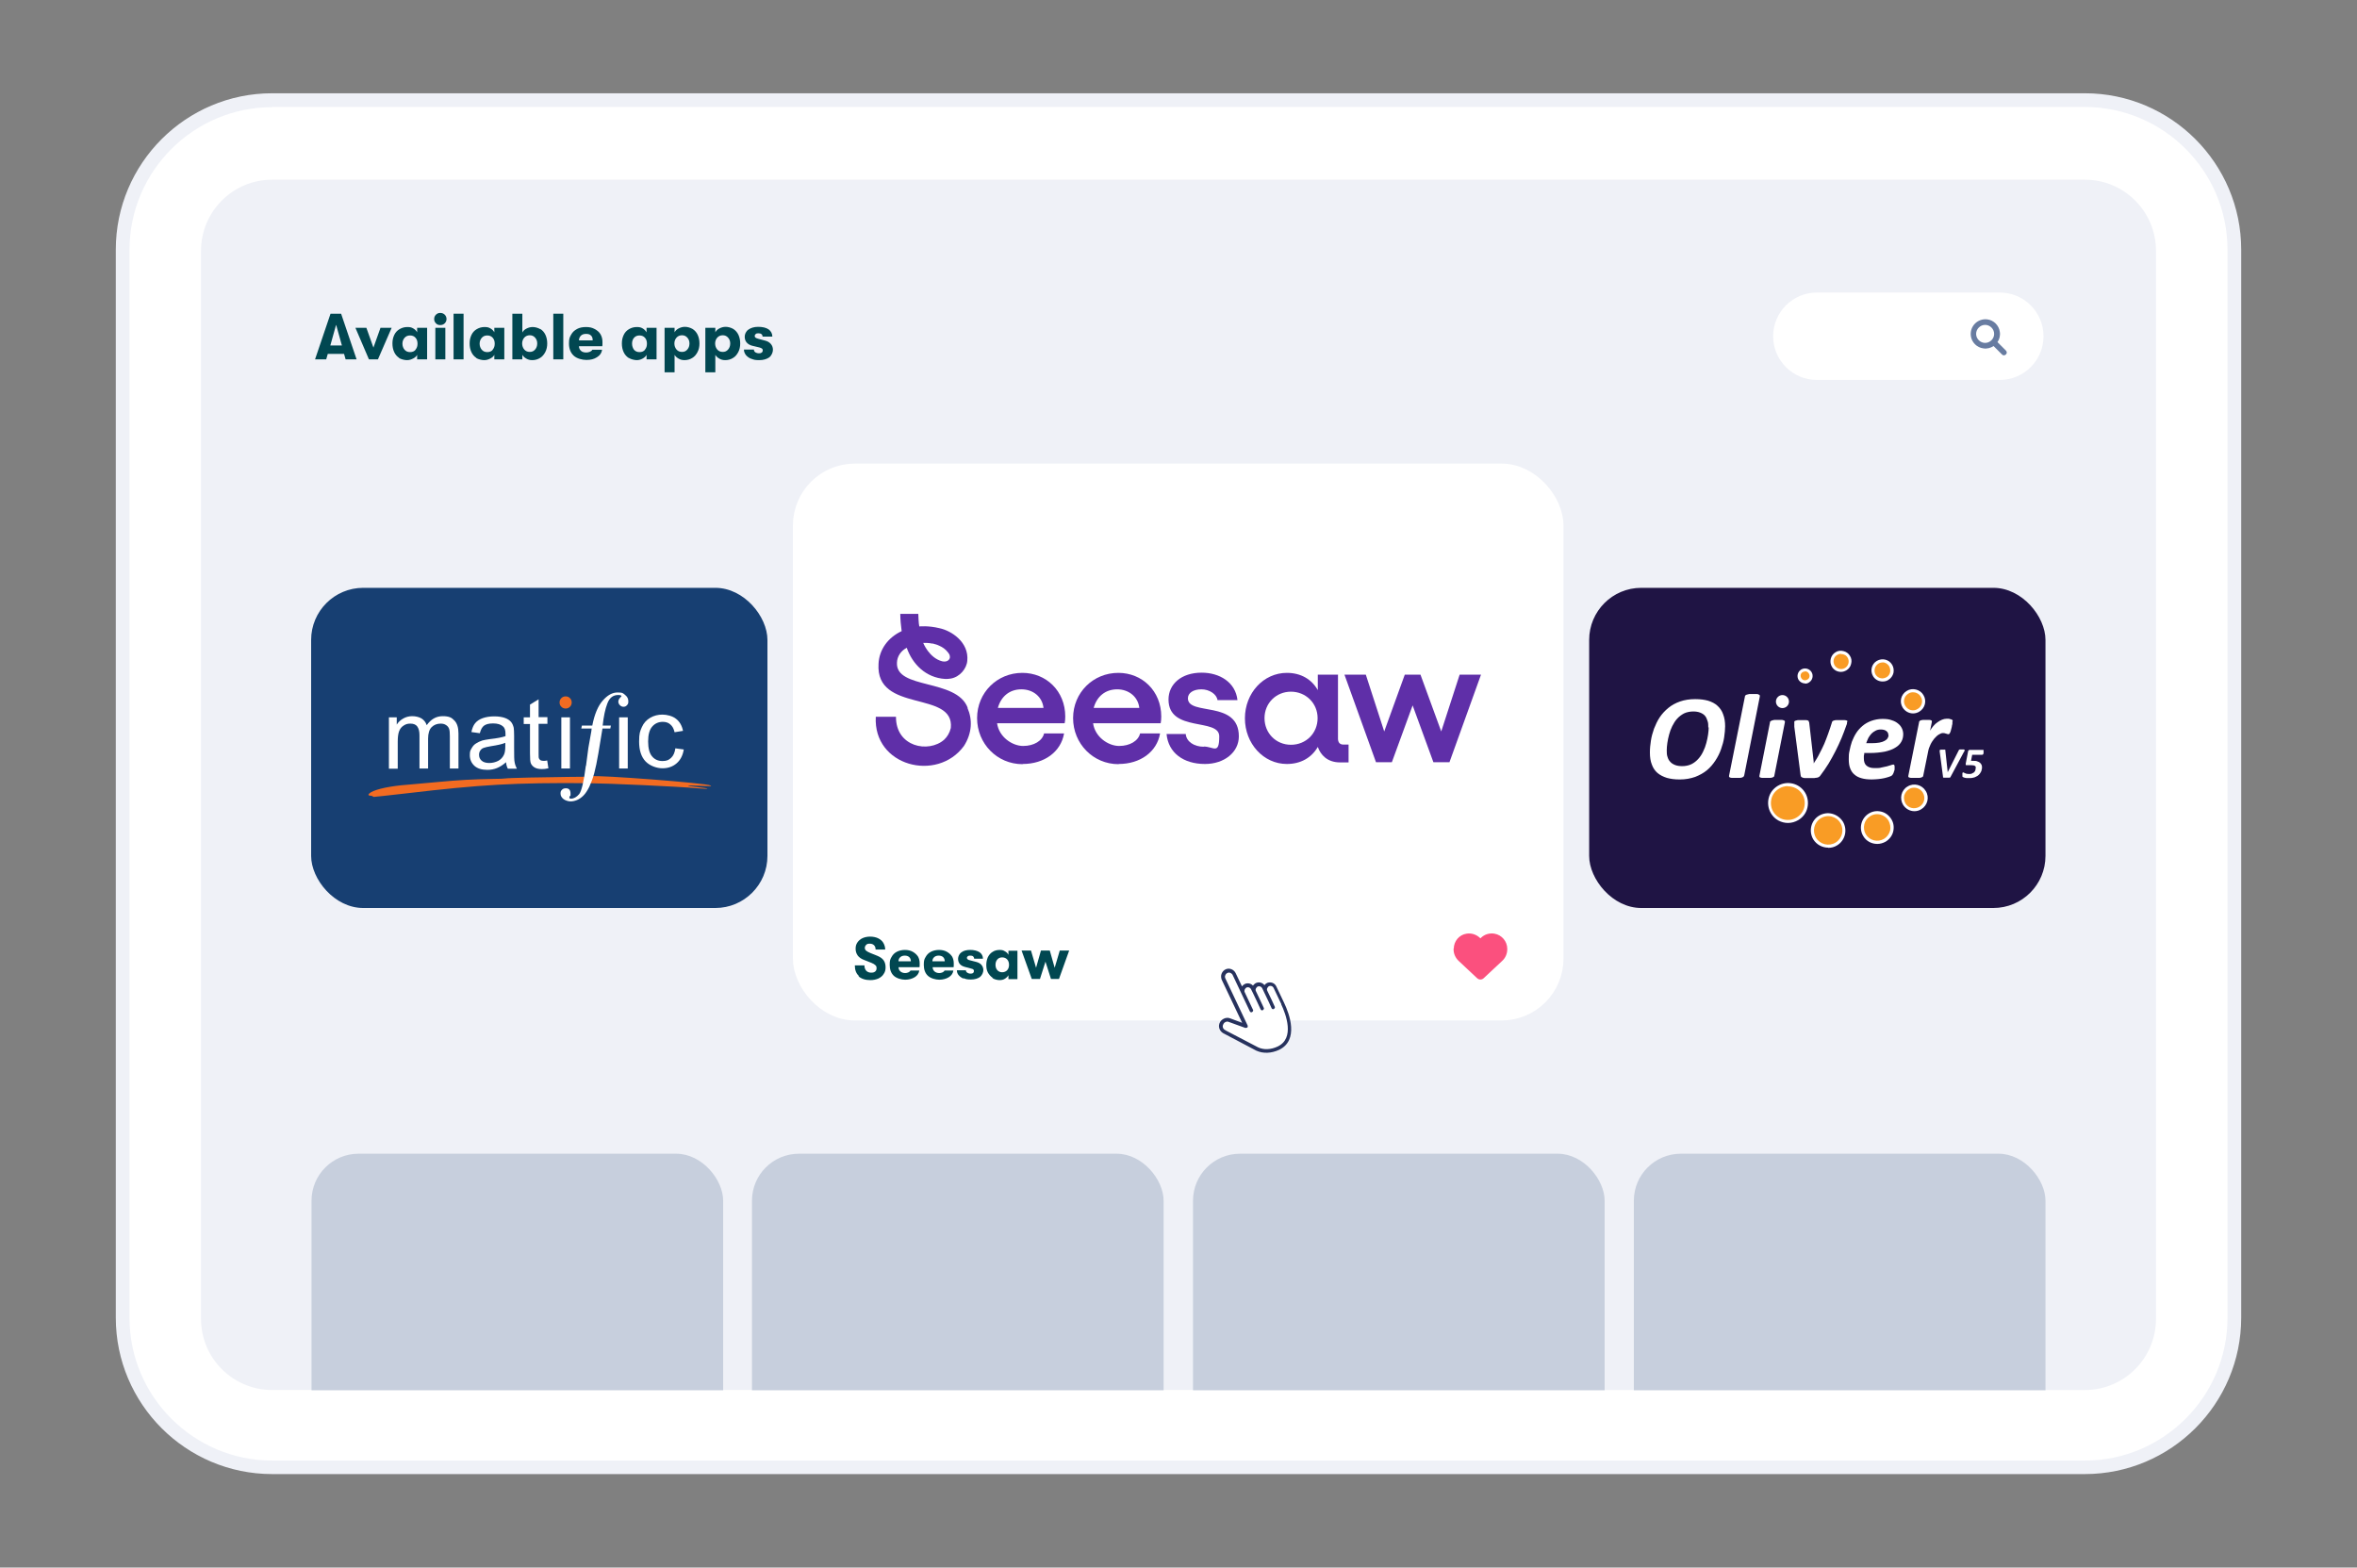 <?xml version="1.0" encoding="UTF-8"?>
<svg id="uuid-c6dd9577-cae3-44ca-afd5-392927e6e6dc" xmlns="http://www.w3.org/2000/svg" xmlns:xlink="http://www.w3.org/1999/xlink" version="1.1" viewBox="0 0 1203 800">
  <rect x="0" y="0" width="1203" height="800" fill="#808080" stroke="none"/>
  <!-- Generator: Adobe Illustrator 29.3.1, SVG Export Plug-In . SVG Version: 2.1.0 Build 151)  -->
  <defs>
    <style>
      .st0 {
        fill: none;
      }

      .st1 {
        fill: #c7cfdd;
      }

      .st2 {
        fill: #eff1f7;
      }

      .st3 {
        fill: #fb507e;
        stroke: #fb507e;
      }

      .st3, .st4 {
        stroke-miterlimit: 10;
      }

      .st5 {
        fill: #5f2fa8;
      }

      .st6 {
        fill: #687ca1;
      }

      .st7 {
        fill: #173f72;
      }

      .st8 {
        fill: #27325e;
      }

      .st9, .st4 {
        fill: #fff;
      }

      .st10 {
        fill: #f26b21;
      }

      .st4 {
        stroke: #fff;
        stroke-width: 10px;
      }

      .st11 {
        fill: #1f1444;
      }

      .st12 {
        fill: #014751;
      }

      .st13 {
        clip-path: url(#clippath);
      }

      .st14 {
        fill: #f99c25;
      }
    </style>
    <clipPath id="clippath">
      <rect class="st0" x="153.4" y="548.7" width="896.2" height="160.8"/>
    </clipPath>
  </defs>
  <rect class="st2" x="87.5" y="88.8" width="1027.9" height="623.7" rx="51.1" ry="51.1"/>
  <path class="st9" d="M1064.1,91.7c20,0,36.3,16.2,36.3,36.3v545.1c0,20-16.2,36.3-36.3,36.3H138.9c-20,0-36.3-16.2-36.3-36.3V128c0-20,16.2-36.3,36.3-36.3h925.2M1064.1,51.7H138.9c-42.1,0-76.3,34.2-76.3,76.3v545.1c0,42.1,34.2,76.3,76.3,76.3h925.2c42.1,0,76.3-34.2,76.3-76.3V128c0-42.1-34.2-76.3-76.3-76.3h0Z"/>
  <path class="st2" d="M1064.1,752.3H138.9c-44,0-79.8-35.8-79.8-79.8V127.4c0-44,35.8-79.8,79.8-79.8h925.2c44,0,79.8,35.8,79.8,79.8v545.1c0,44-35.8,79.8-79.8,79.8h0ZM138.9,54.7c-40.1,0-72.8,32.7-72.8,72.8v545.1c0,40.1,32.7,72.8,72.8,72.8h925.2c40.1,0,72.8-32.7,72.8-72.8V127.4c0-40.1-32.7-72.8-72.8-72.8H138.9Z"/>
  <rect class="st0" x="102.6" y="92.9" width="997.8" height="616.5" rx="36" ry="36"/>
  <path class="st9" d="M927.3,149.3h93.4c12.3,0,22.3,10,22.3,22.3h0c0,12.3-10,22.3-22.3,22.3h-93.4c-12.3,0-22.3-10-22.3-22.3h0c0-12.3,10-22.3,22.3-22.3h0Z"/>
  <rect class="st7" x="158.8" y="300" width="232.9" height="163.4" rx="26.6" ry="26.6"/>
  <rect class="st11" x="811.1" y="300" width="232.9" height="163.4" rx="26.6" ry="26.6"/>
  <g>
    <path class="st10" d="M190.2,406.5c0-.2-.4-.4-.9-.4-1.7,0-1.6-.8.1-1.8,3-1.7,10.2-3.2,18.5-3.8,2.4-.2,9.4-.8,15.6-1.4,10.5-1,17.9-1.4,28.9-1.6,2.5,0,4.9-.1,5.3-.2,1.4-.3,21.5-.7,32.5-.8,6,0,11.3-.1,11.8-.3,2.7-.8,59.2,3.5,60.7,4.7.6.4.8.4-6.6.1-6.5-.3-6.6,0-.2.7,6.9.7,6.9,1.2,0,.6-9.8-.9-45.2-2.5-55.9-2.6-37.1-.3-54.5.7-92.6,5.2-8.7,1-16.1,1.8-16.5,1.8s-.6-.2-.6-.4h0v.2h0Z"/>
    <g>
      <path class="st9" d="M198.5,392.2v-26.1h4v3.7c.8-1.3,1.9-2.3,3.3-3.1,1.4-.8,2.9-1.2,4.6-1.2s3.5.4,4.8,1.2c1.2.8,2.1,1.9,2.6,3.4,2.1-3,4.8-4.6,8.1-4.6s4.6.7,6,2.2c1.4,1.4,2.1,3.6,2.1,6.6v17.9h-4.4v-16.5c0-1.8-.1-3-.4-3.8-.3-.8-.8-1.4-1.6-1.9s-1.6-.7-2.7-.7c-1.8,0-3.4.6-4.6,1.8-1.2,1.2-1.8,3.2-1.8,5.9v15.2h-4.4v-17c0-2-.4-3.4-1.1-4.4-.7-1-1.9-1.5-3.5-1.5s-2.4.3-3.5,1-1.8,1.6-2.3,2.9-.7,3.1-.7,5.5v13.6h-4.5Z"/>
      <path class="st9" d="M258.3,389c-1.6,1.4-3.2,2.4-4.7,3s-3.1.9-4.9.9c-2.9,0-5.1-.7-6.6-2.1s-2.3-3.2-2.3-5.4.3-2.4.9-3.5c.6-1.1,1.3-1.9,2.3-2.5.9-.6,2-1.1,3.2-1.5.9-.2,2.2-.5,3.9-.7,3.6-.4,6.2-.9,7.9-1.5v-1.2c0-1.8-.4-3.1-1.3-3.8-1.1-1-2.8-1.5-5-1.5s-3.6.4-4.6,1.1-1.7,2-2.2,3.9l-4.3-.6c.4-1.9,1-3.4,1.9-4.5s2.2-2,3.9-2.6,3.7-.9,5.9-.9,4,.3,5.4.8,2.4,1.2,3.1,2,1.1,1.8,1.4,3c.1.8.2,2.1.2,4.1v5.9c0,4.1,0,6.7.3,7.8.2,1.1.6,2.1,1.1,3.1h-4.6c-.5-.9-.8-2-.9-3.2M257.9,379.1c-1.6.7-4,1.2-7.2,1.7-1.8.3-3.1.6-3.9.9-.8.3-1.3.8-1.7,1.4s-.6,1.3-.6,2.1c0,1.2.4,2.2,1.3,3,.9.8,2.2,1.2,3.9,1.2s3.2-.4,4.6-1.1c1.3-.7,2.3-1.8,2.9-3.1.5-1,.7-2.5.7-4.4v-1.6h0Z"/>
      <path class="st9" d="M279.3,388.2l.6,3.9c-1.2.3-2.4.4-3.3.4-1.6,0-2.9-.3-3.7-.8-.9-.5-1.5-1.2-1.9-2s-.5-2.6-.5-5.2v-15h-3.2v-3.4h3.2v-6.5l4.4-2.7v9.1h4.5v3.4h-4.5v15.3c0,1.3,0,2.1.2,2.4.2.4.4.6.8.9.4.2.9.3,1.5.3s1.1,0,1.9-.2"/>
      <rect class="st9" x="316" y="366.1" width="4.4" height="26.1"/>
      <path class="st9" d="M344.6,381.9l4.4.6c-.5,3-1.7,5.4-3.7,7.1s-4.4,2.5-7.2,2.5-6.4-1.2-8.6-3.5-3.3-5.7-3.3-10.1.5-5.3,1.4-7.4,2.4-3.7,4.3-4.8,4-1.6,6.2-1.6,5.2.7,7,2.2c1.8,1.4,3,3.5,3.5,6.1l-4.3.7c-.4-1.8-1.1-3.1-2.2-4-1-.9-2.3-1.3-3.8-1.3-2.2,0-4,.8-5.4,2.4s-2.1,4.1-2.1,7.6.7,6.1,2,7.6c1.3,1.6,3.1,2.4,5.3,2.4s3.2-.5,4.4-1.6c1.2-1.1,1.9-2.7,2.2-4.9"/>
      <path class="st9" d="M299.1,390.8l1.2-9.1,1.5-8.4s0-.3.1-.8c0-.4.1-.7.1-.7h-5.3l.3-1.5h5.3c1.1-5.7,2.9-10,5.3-12.7,2.4-2.8,4.9-4.2,7.6-4.2s2.8.4,3.9,1.3,1.6,1.9,1.6,3.2-.2,1.4-.7,2-1.1.8-1.8.8-1.3-.3-1.8-.8-.8-1.1-.8-1.8.3-1.3.8-1.9c.6-.6.8-.9.8-.9,0-.4-.6-.6-1.7-.6-2.6,0-4.4,1.4-5.5,4.3-1.1,2.8-1.9,6.6-2.4,11.3h4.2l-.3,1.5h-4l-2.1,12.7c-.7,4.1-1.4,7.5-2.1,10.1s-1.6,4.9-2.5,6.9c-1,2-2,3.5-3,4.5s-2.1,1.8-3.3,2.3c-1.2.5-2.3.7-3.3.7s-2.6-.4-3.6-1.2c-1-.8-1.5-1.7-1.5-2.8s.2-1.4.7-1.9c.4-.5,1.1-.8,2-.8,1.6,0,2.4.9,2.4,2.7s-.1.9-.3,1.2c-.2.4-.3.6-.3.9s.3.5.8.5c1.5,0,2.9-.8,4.2-2.3,1.2-1.5,2.4-6.4,3.4-14.4"/>
      <rect class="st9" x="286.5" y="366.1" width="4.4" height="26.1"/>
    </g>
    <path class="st10" d="M285.6,358.5c0-.8.3-1.6.9-2.2s1.3-.9,2.2-.9,1.6.3,2.2.9.9,1.3.9,2.2-.3,1.6-.9,2.2-1.3.9-2.2.9-1.6-.3-2.2-.9-.9-1.3-.9-2.2"/>
  </g>
  <rect class="st4" x="409.7" y="241.6" width="383.3" height="274.2" rx="26.6" ry="26.6"/>
  <path class="st6" d="M1023.8,180.9c-.6.6-1.5.6-2,0l-4.3-4.3c-1.5,1-3.3,1.5-5.2,1.2-3.3-.4-6-3.1-6.4-6.4-.6-4.9,3.5-9,8.4-8.4,3.3.4,6,3.1,6.4,6.4.3,1.9-.2,3.8-1.2,5.2l4.3,4.3c.6.6.6,1.5,0,2h0ZM1013.2,175c2.5,0,4.6-2.1,4.6-4.6s-2.1-4.6-4.6-4.6-4.6,2.1-4.6,4.6,2.1,4.6,4.6,4.6Z"/>
  <g class="st13">
    <g>
      <rect class="st1" x="159" y="588.8" width="210.1" height="147.4" rx="24" ry="24"/>
      <rect class="st1" x="608.9" y="588.8" width="210.1" height="147.4" rx="24" ry="24"/>
      <rect class="st1" x="383.8" y="588.8" width="210.1" height="147.4" rx="24" ry="24"/>
      <rect class="st1" x="833.9" y="588.8" width="210.1" height="147.4" rx="24" ry="24"/>
    </g>
  </g>
  <polygon class="st9" points="539.6 391.2 523.2 344.8 614.5 331.7 644.2 384.5 539.6 391.2"/>
  <path class="st3" d="M742.5,484.5v-.3c0-3.6,2.6-6.7,6.1-7.2,2.3-.4,4.7.4,6.4,2l.6.6.6-.6c1.7-1.7,4.1-2.4,6.5-2,3.5.6,6.1,3.7,6.1,7.2v.3c0,2.1-.9,4.2-2.5,5.6l-9.3,8.7c-.4.4-.9.6-1.4.6s-1-.2-1.4-.6l-9.3-8.7c-1.6-1.5-2.5-3.5-2.5-5.6h.1Z"/>
  <path class="st9" d="M646,506c-.3-.7-.3-1.4,0-2,.2-.6.7-1.2,1.4-1.5,1.3-.6,2.9,0,3.5,1.3l4,8.4c3.4,7.2,6.6,18.6-2.2,22.8-3.2,1.5-7.2,2-10.8.4l-16.3-8.5c-.8-.5-1.5-.9-1.9-1.7s-.4-1.7,0-2.5c.6-1.7,2.5-2.6,4.2-2l8.3,3-11.4-24.1c-.3-.7-.4-1.5,0-2.3.3-.8.9-1.5,1.8-1.8,1.5-.5,3.1.2,3.8,1.6l4.5,9.5c-.3-.7-.3-1.4,0-2,.2-.6.7-1.2,1.4-1.5,1.3-.6,2.9,0,3.5,1.3l.9,1.8c-.3-.7-.3-1.4,0-2,.2-.6.7-1.2,1.4-1.5,1.3-.6,2.9,0,3.5,1.3l1,2.1h-.6Z"/>
  <path class="st8" d="M646.8,501.6c-.6.3-1.1.7-1.4,1.2-1-1.3-2.8-1.8-4.4-1.1-.6.3-1.1.8-1.5,1.3-1-1.1-2.7-1.5-4.2-.8-.6.3-1,.7-1.4,1.2l-3.2-6.7c-.9-1.9-3.1-2.8-4.9-2.1-1.1.4-1.9,1.3-2.3,2.3-.4,1-.3,2,0,3l10.5,22.1-6.2-2.3c-1-.4-2.2-.3-3.2.2h0c-1,.5-1.8,1.3-2.2,2.4-.4,1.1-.3,2.2.2,3.2s1.4,1.7,2.3,2.1l16.3,8.6c3.5,1.6,7.7,1.4,11.6-.4,10.3-4.9,5.3-18.4,2.6-24l-4-8.4c-.8-1.8-3-2.5-4.8-1.7h.2ZM653.9,512.5c2.4,5.1,7.1,17.4-1.8,21.6-3.4,1.6-7.1,1.8-10,.4l-16.3-8.5c-.8-.4-1.3-.8-1.5-1.3-.3-.6-.3-1.2,0-1.8.2-.6.7-1.1,1.2-1.3h0c.6-.3,1.2-.3,1.8,0l8.3,3c.3,0,.7,0,1-.2s.3-.7.2-1l-11.4-24.1c-.2-.5-.3-1,0-1.6.2-.6.7-1,1.2-1.2,1-.4,2.2.2,2.6,1.2l8.7,18.4c.2.5.8.7,1.2.4s.7-.8.4-1.2l-4.2-8.9c-.2-.4-.2-.9,0-1.4.2-.4.5-.8.9-1,.9-.4,1.9,0,2.3.8l.9,1.8,2,4.2,2,4.3c.2.5.8.7,1.2.4s.7-.8.4-1.2l-2-4.3-2-4.2c-.2-.4-.2-.9,0-1.3s.5-.8.9-1c.9-.4,1.9,0,2.3.8l1,2.1,2.3,4.8,1.5,3.3c.2.5.8.7,1.2.4s.7-.8.4-1.2l-1.5-3.3-2.3-4.8c-.2-.4-.2-.9,0-1.3s.5-.8.9-1c.9-.4,1.9,0,2.3.8l4,8.4h-.1Z"/>
  <path class="st12" d="M182.1,183.4h-5.7l-.8-2.8h-8.3l-.8,2.8h-5.7l7.9-23.3h5.4l7.9,23.3h.1ZM171.5,165.9l-2.9,10.4h5.9l-2.9-10.4h-.1Z"/>
  <path class="st12" d="M192.9,183.4h-4.6l-6.9-16.1h5.6l3.6,10.1,3.6-10.1h5.7l-7,16.1h0Z"/>
  <path class="st12" d="M203.8,182.7c-1.1-.7-2-1.7-2.6-3s-.9-2.7-.9-4.4.3-3,.9-4.3c.6-1.3,1.5-2.3,2.7-3s2.5-1.1,4-1.1,2.1.2,3,.7,1.6,1.2,2,2v-2.3h5.1v16.1h-5.1v-2.3c-.4.8-1.1,1.4-2.1,1.9s-1.9.8-3.1.8-2.9-.4-4.1-1.1h.2ZM212.1,178.4c.7-.8,1-1.8,1-3s-.3-2.2-1-3-1.6-1.2-2.8-1.2-2.1.4-2.8,1.2-1.1,1.8-1.1,3,.4,2.3,1.1,3.1c.7.8,1.6,1.2,2.8,1.2s2.2-.4,2.8-1.2h0Z"/>
  <path class="st12" d="M222.5,165c-.6-.6-.9-1.3-.9-2.2s.3-1.6.9-2.2,1.3-.9,2.2-.9,1.7.3,2.3.9.9,1.4.9,2.2-.3,1.6-.9,2.2-1.4.9-2.3.9-1.7-.3-2.2-.9h0ZM227.3,183.4h-5.1v-16.1h5.1v16.1Z"/>
  <path class="st12" d="M236.6,183.4h-5.1v-23.3h5.1v23.3Z"/>
  <path class="st12" d="M243.2,182.7c-1.1-.7-2-1.7-2.6-3s-.9-2.7-.9-4.4.3-3,.9-4.3c.6-1.3,1.5-2.3,2.7-3s2.5-1.1,4-1.1,2.1.2,3,.7,1.6,1.2,2,2v-2.3h5.1v16.1h-5.1v-2.3c-.4.8-1.1,1.4-2.1,1.9s-1.9.8-3.1.8-2.9-.4-4.1-1.1h.2ZM251.5,178.4c.7-.8,1-1.8,1-3s-.3-2.2-1-3-1.6-1.2-2.8-1.2-2.1.4-2.8,1.2-1.1,1.8-1.1,3,.4,2.3,1.1,3.1c.7.8,1.6,1.2,2.8,1.2s2.2-.4,2.8-1.2h0Z"/>
  <path class="st12" d="M275.8,167.9c1.1.7,2,1.7,2.6,3s.9,2.8.9,4.4-.3,3.1-1,4.4-1.5,2.3-2.7,3c-1.1.7-2.5,1.1-3.9,1.1s-2.2-.3-3.1-.8-1.6-1.2-2-1.9v2.3h-5.1v-23.3h5.1v9.6c.4-.8,1.1-1.5,2.1-2s2-.8,3.2-.8,2.7.4,3.9,1.1h0ZM273.1,178.4c.7-.8,1.1-1.8,1.1-3.1s-.4-2.2-1.1-3-1.6-1.2-2.7-1.2-2.1.4-2.8,1.2-1.1,1.8-1.1,3,.4,2.3,1.1,3.1,1.6,1.2,2.8,1.2,2-.4,2.7-1.2h0Z"/>
  <path class="st12" d="M287.5,183.4h-5.1v-23.3h5.1v23.3Z"/>
  <path class="st12" d="M307.4,176.7h-11.9c0,1,.4,1.8,1.1,2.4s1.6.8,2.7.8,2.6-.5,3-1.4h5c-.2,1.6-1.1,2.9-2.6,3.8-1.5,1-3.3,1.4-5.4,1.4s-4.9-.7-6.5-2.2-2.4-3.6-2.4-6.2.4-3.2,1.1-4.5,1.7-2.2,3-2.9,2.8-1,4.6-1,3.1.3,4.4,1,2.3,1.5,3,2.7,1,2.5,1,4,0,1.4-.1,2.2h0ZM302.5,173.6c0-1.1-.3-1.9-.9-2.4-.6-.6-1.4-.8-2.5-.8s-2,.3-2.6.9c-.6.6-1,1.4-1,2.4h7Z"/>
  <path class="st12" d="M320.9,182.7c-1.1-.7-2-1.7-2.6-3s-.9-2.7-.9-4.4.3-3,.9-4.3,1.5-2.3,2.7-3,2.5-1.1,4-1.1,2.1.2,3,.7,1.5,1.2,2,2v-2.3h5.1v16.1h-5.1v-2.3c-.4.8-1.1,1.4-2,1.9s-1.9.8-3,.8-2.9-.4-4-1.1h-.1ZM329.2,178.4c.7-.8,1-1.8,1-3s-.3-2.2-1-3-1.6-1.2-2.8-1.2-2.1.4-2.8,1.2-1,1.8-1,3,.4,2.3,1,3.1c.7.8,1.6,1.2,2.8,1.2s2.2-.4,2.8-1.2h0Z"/>
  <path class="st12" d="M353.5,167.9c1.1.7,2,1.7,2.6,3s.9,2.8.9,4.4-.3,3.1-1,4.4-1.5,2.3-2.7,3c-1.1.7-2.5,1.1-3.9,1.1s-2.2-.3-3.1-.8-1.6-1.2-2-1.9v8.9h-5.1v-22.7h5.1v2.3c.4-.8,1.1-1.5,2.1-2s2-.8,3.2-.8,2.7.4,3.9,1.1ZM350.8,178.4c.7-.8,1.1-1.8,1.1-3.1s-.4-2.2-1.1-3-1.6-1.2-2.7-1.2-2.1.4-2.8,1.2-1.1,1.8-1.1,3,.4,2.3,1.1,3.1,1.6,1.2,2.8,1.2,2-.4,2.7-1.2h0Z"/>
  <path class="st12" d="M374.3,167.9c1.1.7,2,1.7,2.6,3s.9,2.8.9,4.4-.3,3.1-1,4.4-1.5,2.3-2.7,3c-1.1.7-2.5,1.1-3.9,1.1s-2.2-.3-3.1-.8-1.6-1.2-2-1.9v8.9h-5.1v-22.7h5.1v2.3c.4-.8,1.1-1.5,2.1-2s2-.8,3.2-.8,2.7.4,3.9,1.1ZM371.6,178.4c.7-.8,1.1-1.8,1.1-3.1s-.4-2.2-1.1-3-1.6-1.2-2.7-1.2-2.1.4-2.8,1.2-1.1,1.8-1.1,3,.4,2.3,1.1,3.1,1.6,1.2,2.8,1.2,2-.4,2.7-1.2h0Z"/>
  <path class="st12" d="M383.4,183.1c-1.1-.4-2-1.1-2.7-1.9-.6-.8-1-1.7-1-2.8h5.1c0,.6.2,1,.7,1.4.5.3,1.1.5,1.9.5s1-.1,1.4-.4c.3-.2.5-.6.5-1.1s-.1-.7-.4-.9c-.2-.2-.7-.4-1.4-.6l-3.4-.8c-1.3-.3-2.3-.9-3-1.7s-1-1.8-1-3,.6-2.7,1.9-3.6,2.9-1.4,5-1.4,4,.4,5.3,1.3c1.2.9,1.9,2.1,1.9,3.7h-5c0-.6-.2-1-.6-1.3s-.9-.4-1.6-.4-1,.1-1.3.4c-.3.2-.5.6-.5.9s.1.7.4.9.7.4,1.4.6l3.4.9c1.3.3,2.3.9,3,1.7s1.1,1.8,1.1,3-.6,2.9-1.9,3.9c-1.3.9-3,1.4-5.1,1.4s-2.8-.2-4-.7h0Z"/>
  <g>
    <path class="st12" d="M438.5,498.2c-1.5-1.3-2.2-3.1-2.2-5.5h4.9c0,1.1.3,2,.9,2.7.6.6,1.4,1,2.5,1s1.6-.2,2.1-.6.7-1,.7-1.7-.2-1.2-.6-1.5c-.4-.4-1-.8-2-1.2l-3.8-1.5c-1.4-.5-2.5-1.3-3.2-2.2-.7-1-1.1-2.1-1.1-3.5s.3-2.3.9-3.2c.6-.9,1.5-1.7,2.6-2.2s2.4-.8,3.9-.8,2.9.3,4,.8c1.2.6,2.1,1.3,2.7,2.3s1,2.2,1,3.5h-4.9c0-1-.3-1.7-.8-2.2s-1.2-.8-2.2-.8-1.4.2-1.8.6-.7.9-.7,1.5.2,1.1.7,1.5,1.2.8,2.2,1.2l3.5,1.4c1.4.6,2.5,1.3,3.2,2.3s1,2.2,1,3.6-.3,2.4-1,3.4c-.6,1-1.5,1.7-2.7,2.3-1.2.5-2.5.8-4.1.8-2.6,0-4.6-.7-6.1-2h.4Z"/>
    <path class="st12" d="M469.3,493.6h-10.7c0,.9.4,1.7,1,2.2s1.4.8,2.4.8,2.3-.4,2.7-1.3h4.5c-.2,1.4-1,2.6-2.3,3.4s-3,1.3-4.9,1.3-4.4-.7-5.8-2-2.1-3.2-2.1-5.6.3-2.9,1-4.1c.6-1.1,1.5-2,2.7-2.6s2.6-.9,4.1-.9,2.8.3,3.9.9,2,1.4,2.7,2.4c.6,1,.9,2.2.9,3.6s0,1.3-.1,2h0ZM464.9,490.7c0-1-.3-1.7-.8-2.2s-1.3-.8-2.3-.8-1.8.3-2.3.8c-.6.5-.9,1.2-.9,2.1h6.3,0Z"/>
    <path class="st12" d="M486.7,493.6h-10.7c0,.9.4,1.7,1,2.2s1.4.8,2.4.8,2.3-.4,2.7-1.3h4.5c-.2,1.4-1,2.6-2.3,3.4s-3,1.3-4.9,1.3-4.4-.7-5.8-2-2.1-3.2-2.1-5.6.3-2.9,1-4.1c.6-1.1,1.5-2,2.7-2.6s2.6-.9,4.1-.9,2.8.3,3.9.9,2,1.4,2.7,2.4c.6,1,.9,2.2.9,3.6s0,1.3-.1,2h0ZM482.2,490.7c0-1-.3-1.7-.8-2.2s-1.3-.8-2.3-.8-1.8.3-2.3.8c-.6.5-.9,1.2-.9,2.1h6.3,0Z"/>
    <path class="st12" d="M491.7,499.4c-1-.4-1.8-1-2.4-1.7s-.9-1.5-.9-2.5h4.6c0,.5.2.9.7,1.2.4.3,1,.5,1.7.5s.9-.1,1.2-.3c.3-.2.5-.6.5-1s-.1-.6-.3-.8-.6-.4-1.2-.5l-3-.8c-1.2-.3-2.1-.8-2.7-1.5s-.9-1.6-.9-2.7.6-2.5,1.7-3.3,2.6-1.2,4.5-1.2,3.6.4,4.8,1.2c1.1.8,1.7,1.9,1.7,3.3h-4.5c0-.5-.2-.9-.5-1.2-.4-.3-.8-.4-1.5-.4s-.9.1-1.2.3c-.3.2-.5.5-.5.8s.1.6.4.8c.2.2.6.4,1.2.5l3.1.8c1.2.3,2.1.8,2.7,1.5s1,1.6,1,2.7-.6,2.6-1.7,3.5c-1.1.8-2.7,1.3-4.6,1.3s-2.6-.2-3.6-.6h-.3Z"/>
    <path class="st12" d="M506.6,499c-1-.7-1.8-1.6-2.4-2.7s-.8-2.5-.8-3.9.3-2.7.8-3.9c.6-1.2,1.4-2.1,2.4-2.7,1-.7,2.3-1,3.6-1s1.9.2,2.7.7c.8.4,1.4,1,1.8,1.8v-2.1h4.6v14.5h-4.6v-2c-.4.7-1,1.3-1.8,1.8s-1.7.7-2.7.7-2.6-.3-3.6-1v-.2h0ZM514.1,495.1c.6-.7.9-1.6.9-2.7s-.3-2-.9-2.7c-.6-.7-1.5-1.1-2.6-1.1s-1.9.4-2.5,1.1-.9,1.6-.9,2.7.3,2,.9,2.7,1.5,1.1,2.5,1.1,2-.4,2.6-1.1Z"/>
    <path class="st12" d="M530.7,499.6h-4.1l-5.2-14.5h4.8l2.6,8.8,2.5-8.8h4.5l2.5,8.8,2.6-8.8h4.8l-5.2,14.5h-4.1l-2.8-8.8-2.8,8.8h0Z"/>
  </g>
  <g>
    <path class="st9" d="M871.9,371.3c0-1.2,0-2.4-.4-3.4-.3-1-.7-1.9-1.3-2.6s-1.4-1.2-2.4-1.6-2.2-.6-3.6-.6-3.3.3-4.7,1c-1.3.7-2.5,1.6-3.5,2.7s-1.8,2.4-2.5,3.8-1.2,2.8-1.6,4.3c-.4,1.5-.7,2.9-.9,4.3s-.3,2.6-.3,3.7,0,2.4.4,3.4c.3,1,.7,1.8,1.4,2.5.6.7,1.4,1.2,2.4,1.6s2.2.6,3.7.6,3.3-.3,4.7-1,2.5-1.6,3.5-2.7,1.8-2.3,2.5-3.8c.7-1.4,1.2-2.8,1.6-4.3.4-1.5.7-2.9.9-4.3s.3-2.6.3-3.7M880.5,370.5c0,1.8-.2,3.7-.5,5.8-.3,2.1-.9,4.1-1.6,6.1-.7,2-1.7,4-2.9,5.8s-2.6,3.5-4.3,4.9-3.7,2.5-6,3.4c-2.3.8-4.9,1.3-7.8,1.3s-4.7-.3-6.6-.8c-1.9-.6-3.5-1.4-4.8-2.5s-2.3-2.6-2.9-4.3c-.7-1.7-1-3.8-1-6.1s.2-3.9.5-6,.9-4.2,1.6-6.2c.8-2,1.7-4,2.9-5.8s2.7-3.4,4.4-4.8,3.7-2.5,6-3.3,4.9-1.2,7.7-1.2,4.7.3,6.6.8c1.9.6,3.5,1.4,4.8,2.6s2.3,2.6,2.9,4.4c.7,1.8,1,3.8,1,6.2M890.1,395.9c0,.2,0,.4-.3.5-.2.2-.4.3-.7.4s-.7.2-1.2.2h-3.8c-.5,0-.9-.1-1.1-.2-.3-.1-.4-.2-.5-.4v-.5l8.1-40.4c0-.2,0-.4.3-.6,0-.2.4-.3.7-.4s.7-.2,1.2-.3h3.8c.5,0,.9.1,1.1.3.3.1.4.3.5.4v.6l-8,40.4h0ZM905.6,395.9c0,.2,0,.4-.3.5-.2.2-.4.3-.7.4s-.7.2-1.2.2h-3.8c-.5,0-.9-.1-1.1-.2-.3-.1-.5-.2-.5-.4v-.5l5.4-27.3c0-.2,0-.4.3-.5.2-.2.4-.3.7-.4s.7-.2,1.2-.3h3.8c.5,0,.9.2,1.1.3.3.1.5.2.5.4v.5l-5.4,27.3ZM942.7,368.3v.8c0,.4-.2.7-.3,1-.8,2.2-1.6,4.5-2.5,6.6-1.9,4.5-4.1,8.8-6.6,13-1.3,2.1-2.7,4.1-4.2,6.1-.2.3-.4.5-.7.7s-.6.3-1,.4c-.4,0-.9.1-1.4.2h-4.6c-.7,0-1.2-.1-1.5-.3-.3-.1-.6-.3-.7-.5,0-.2-.2-.5-.2-.8l-3.2-24.6v-2.6c0-.2.3-.4.6-.5s.7-.2,1.2-.3h4c.5,0,.8.1,1.1.2s.4.2.5.4c0,.2,0,.4.2.6l2.3,20.1v.8l.2-.3c1-1.5,2-3.1,2.8-4.8.9-1.6,1.6-3.2,2.4-4.9.7-1.7,1.4-3.5,2-5.2.7-1.9,1.3-3.8,1.9-5.7,0-.3.2-.5.3-.6.2-.2.4-.3.8-.4.3-.1.8-.2,1.3-.2h3.9c.5,0,.8.1,1.1.2.3,0,.4.2.5.3v.5M963.8,375.1c0-.8-.3-1.5-1-2-.6-.5-1.6-.8-2.8-.8s-1.9.2-2.7.6-1.5.9-2.1,1.5-1.1,1.4-1.6,2.2c-.4.9-.8,1.8-1.1,2.7h2.6c1.6,0,3-.1,4.1-.3,1.1-.2,2-.5,2.7-.9s1.2-.8,1.5-1.3.5-1,.5-1.6M971.4,374.6c0,1.5-.3,2.8-1,4s-1.7,2.2-3.1,3c-1.4.9-3.2,1.5-5.3,2-2.2.4-4.7.7-7.7.7h-2.8c0,.5,0,.9-.2,1.4v1.3c0,1.7.4,2.9,1.3,3.7.9.8,2.2,1.3,4.1,1.3s2.6,0,3.6-.3c1.1-.2,2-.4,2.8-.6s1.5-.5,2-.6c.5-.2.9-.3,1.2-.3s.4,0,.5.2c0,.1.2.4.2.7v1.2c0,.4,0,.9-.3,1.3,0,.4-.3.9-.4,1.2-.2.4-.4.7-.6.9-.2.2-.7.5-1.4.7s-1.4.5-2.4.7c-.9.2-2,.4-3.1.5-1.2.1-2.3.2-3.5.2-2,0-3.7-.2-5.1-.6-1.5-.4-2.7-1-3.7-1.9-1-.8-1.7-1.9-2.2-3.2-.5-1.3-.7-2.8-.7-4.6s0-2.8.4-4.4c.3-1.6.7-3.1,1.2-4.6.6-1.5,1.3-3,2.2-4.4s2-2.6,3.3-3.7,2.8-1.9,4.4-2.5c1.7-.6,3.6-1,5.7-1s3.5.2,4.8.7c1.3.4,2.4,1,3.3,1.8.9.7,1.5,1.6,1.9,2.5s.6,1.9.6,2.9M996.5,368.1v.8c0,.4,0,.9-.2,1.3,0,.5-.2,1-.3,1.5s-.3,1-.4,1.5c-.2.5-.3.8-.5,1.1-.2.3-.4.4-.6.4s-.4,0-.6-.1c-.2,0-.4-.1-.6-.2-.2,0-.5-.1-.7-.2-.3,0-.6-.1-.9-.1-.7,0-1.4.3-2.2.8s-1.5,1.2-2.3,2.1c-.7.9-1.4,1.9-1.9,3-.6,1.2-1,2.4-1.2,3.6l-2.5,12.3c0,.2,0,.4-.3.5-.2.2-.4.3-.7.4s-.7.2-1.2.2h-3.8c-.5,0-.9-.1-1.1-.2-.3-.1-.5-.2-.5-.4v-.5l5.5-27.4c0-.2,0-.4.3-.5,0-.2.4-.3.6-.4.3,0,.6-.2,1.1-.2h3.2c.4,0,.7.1.9.2.2,0,.4.2.4.4v.5l-.9,4.4c.5-.9,1.1-1.7,1.7-2.4.6-.7,1.3-1.4,2.1-1.9.7-.5,1.5-1,2.3-1.3s1.5-.5,2.3-.5h.9c.3,0,.6,0,.9.2.3,0,.5.1.7.2.2,0,.4.2.5.3,0,.1.2.3.2.6M995.6,396.4c0,.1,0,.2-.2.3,0,0-.2.1-.3.2h-3.1s-.2-.1-.3-.2v-.3l-1.7-12.9v-.5c0-.1,0-.2.2-.3,0,0,.2-.1.4-.1h2.1s.2,0,.2.2v.3l1.2,11h0l5.6-11.1s0-.2.2-.3c0,0,.2-.1.3-.2s.3,0,.5,0h1.6c.2,0,.3,0,.4.2v.4c0,.2,0,.4-.3.6l-6.8,12.7h0ZM1011.6,391.5c0,.5,0,1-.2,1.4,0,.5-.3.9-.5,1.3s-.5.8-.9,1.2c-.4.4-.8.7-1.3.9-.5.3-1,.5-1.6.6-.6.2-1.3.2-2.1.2h-.9c-.3,0-.6,0-.9-.1-.3,0-.5-.1-.8-.2-.2,0-.4-.2-.6-.3,0,0-.2-.1-.2-.2v-1.7c0-.1,0-.2.2-.3,0,0,0-.1.2-.1s.2,0,.3.1c0,0,.3.2.6.3.2,0,.5.2.8.3.3,0,.7.1,1.2.1s1.1,0,1.5-.2.8-.4,1.1-.6c.3-.3.5-.6.7-1,0-.4.2-.8.2-1.2v-.6c0-.2-.2-.4-.4-.5s-.4-.3-.8-.3-.7-.1-1.2-.1h-2.3c-.3,0-.4,0-.4-.2v-.6l1.2-6.2c0-.3.2-.5.3-.6s.3-.2.6-.2h6.8s.2,0,.2.1v1.6c0,.2,0,.3-.2.4,0,.1,0,.2-.2.3,0,0-.2.1-.3.1h-5.1l-.6,3.1h1.3c.8,0,1.4,0,2,.3.6.2,1,.4,1.3.7.3.3.6.6.8,1.1.2.4.2.9.2,1.3"/>
    <path class="st14" d="M943.5,335.1c1.3,2.2.6,5-1.5,6.3-2.2,1.3-5,.6-6.3-1.5-1.3-2.2-.6-5,1.5-6.3,2.2-1.3,5-.6,6.3,1.5"/>
    <path class="st9" d="M939.6,342.9c-1.8,0-3.6-.9-4.6-2.6-1.5-2.5-.7-5.9,1.8-7.4,1.2-.8,2.7-1,4.1-.6,1.4.3,2.6,1.2,3.3,2.4h0c.8,1.2,1,2.7.6,4.1-.3,1.4-1.2,2.6-2.4,3.3-.9.5-1.8.8-2.8.8h0ZM939.6,333.7c-.7,0-1.4.2-2,.6-.9.5-1.5,1.4-1.7,2.4s0,2,.5,2.9c1.1,1.8,3.5,2.4,5.3,1.3s2.4-3.5,1.3-5.3c-.5-.9-1.4-1.5-2.4-1.7-.3,0-.6-.1-.9-.1h0Z"/>
    <path class="st14" d="M923.9,343.4c.9,1.4.4,3.3-1,4.2s-3.3.4-4.2-1-.4-3.3,1-4.2c1.4-.9,3.3-.4,4.2,1h0"/>
    <path class="st9" d="M921.3,348.8c-1.3,0-2.6-.7-3.3-1.8-1.1-1.8-.5-4.2,1.3-5.3,1.8-1.1,4.2-.5,5.3,1.3h0c1.1,1.8.5,4.2-1.3,5.3-.6.4-1.3.6-2,.6h0ZM921.3,342.7c-.4,0-.8.1-1.2.3-1.1.6-1.4,2-.7,3.1.6,1.1,2,1.4,3.1.7,1.1-.6,1.4-2,.7-3.1-.4-.7-1.2-1.1-1.9-1.1h0Z"/>
    <path class="st14" d="M920.6,404.9c2.7,4.4,1.3,10.2-3.1,13-4.4,2.7-10.2,1.3-13-3.1-2.7-4.4-1.3-10.2,3.1-13,4.4-2.7,10.2-1.3,13,3.1"/>
    <path class="st9" d="M912.6,420c-3.4,0-6.8-1.7-8.7-4.9-1.4-2.3-1.8-5.1-1.2-7.7.6-2.7,2.3-4.9,4.6-6.3,4.8-2.9,11.1-1.4,14,3.4h0c1.4,2.3,1.8,5.1,1.2,7.7-.6,2.7-2.3,4.9-4.6,6.3-1.7,1-3.5,1.5-5.3,1.5ZM912.5,401.2c-1.5,0-3.1.4-4.5,1.3-2,1.2-3.4,3.1-3.9,5.3-.5,2.2-.2,4.6,1,6.5,2.5,4.1,7.8,5.4,11.9,2.9,2-1.2,3.4-3.1,3.9-5.3.5-2.2.2-4.6-1-6.5h0c-1.6-2.7-4.5-4.1-7.4-4.1h0Z"/>
    <path class="st14" d="M940,419.6c2.3,3.8,1.1,8.7-2.7,11.1-3.8,2.3-8.7,1.1-11.1-2.7-2.3-3.8-1.1-8.7,2.7-11.1,3.8-2.3,8.7-1.1,11.1,2.7"/>
    <path class="st9" d="M933.1,432.6c-3,0-5.9-1.5-7.6-4.2-2.5-4.2-1.2-9.6,2.9-12.1,2-1.2,4.4-1.6,6.7-1s4.2,2,5.5,4h0c2.5,4.2,1.2,9.6-2.9,12.1-1.4.9-3,1.3-4.6,1.3h0ZM933.1,416.5c-1.3,0-2.6.4-3.8,1.1-3.4,2.1-4.5,6.6-2.4,10s6.6,4.5,10,2.4,4.5-6.6,2.4-10c-1-1.7-2.6-2.8-4.5-3.3-.6-.1-1.2-.2-1.7-.2Z"/>
    <path class="st14" d="M964.5,418.4c2.2,3.6,1,8.2-2.5,10.4-3.6,2.2-8.2,1-10.4-2.5-2.2-3.6-1-8.2,2.5-10.4,3.6-2.2,8.2-1,10.4,2.5"/>
    <path class="st9" d="M958.1,430.7c-2.8,0-5.6-1.4-7.1-4-2.4-3.9-1.1-9.1,2.8-11.5,1.9-1.2,4.1-1.5,6.3-1s4,1.9,5.2,3.8,1.5,4.1,1,6.3-1.9,4-3.8,5.2c-1.4.8-2.9,1.2-4.3,1.2h-.1ZM958.1,415.5c-1.2,0-2.4.3-3.5,1-3.2,1.9-4.2,6.1-2.3,9.3,1.9,3.2,6.1,4.2,9.3,2.3,1.5-.9,2.6-2.4,3.1-4.2.4-1.8,0-3.6-.8-5.1h0c-.9-1.5-2.4-2.6-4.2-3.1-.5-.1-1.1-.2-1.6-.2h0Z"/>
    <path class="st14" d="M982.2,404.1c1.7,2.8.8,6.5-2,8.3-2.8,1.7-6.5.8-8.3-2-1.7-2.8-.8-6.5,2-8.3,2.8-1.7,6.5-.8,8.3,2"/>
    <path class="st9" d="M977.1,414c-2.3,0-4.5-1.2-5.8-3.3-.9-1.5-1.2-3.4-.8-5.1s1.5-3.3,3.1-4.2c3.2-2,7.4-.9,9.3,2.3h0c2,3.2.9,7.4-2.3,9.3-1.1.7-2.3,1-3.5,1h0ZM977,402c-.9,0-1.9.2-2.7.8-1.2.7-2,1.9-2.4,3.2-.3,1.4,0,2.8.6,4,1.5,2.5,4.7,3.2,7.2,1.7s3.2-4.7,1.7-7.2c-1-1.6-2.7-2.5-4.5-2.5h.1Z"/>
    <path class="st14" d="M981,355.1c1.6,2.5.7,5.9-1.8,7.4-2.5,1.6-5.9.7-7.4-1.8-1.6-2.5-.7-5.9,1.8-7.4,2.5-1.6,5.9-.7,7.4,1.8"/>
    <path class="st9" d="M976.4,364.1c-2.1,0-4.1-1.1-5.3-3-1.8-2.9-.9-6.7,2.1-8.5,1.4-.9,3.1-1.1,4.7-.7,1.6.4,3,1.4,3.8,2.8,1.8,2.9.9,6.7-2.1,8.5-1,.6-2.1.9-3.2.9h0ZM976.4,353.3c-.8,0-1.7.2-2.4.7-2.2,1.3-2.9,4.2-1.5,6.3,1.3,2.2,4.2,2.9,6.3,1.5,2.2-1.3,2.9-4.2,1.5-6.3-.6-1.1-1.7-1.8-2.9-2.1-.4,0-.7-.1-1.1-.1h.1Z"/>
    <path class="st14" d="M964.9,339.6c1.4,2.3.7,5.3-1.6,6.7-2.3,1.4-5.3.7-6.7-1.6-1.4-2.3-.7-5.3,1.6-6.7,2.3-1.4,5.3-.7,6.7,1.6"/>
    <path class="st9" d="M960.8,347.8c-1.9,0-3.8-1-4.8-2.7-1.6-2.7-.8-6.2,1.9-7.8,2.7-1.6,6.2-.8,7.8,1.9.8,1.3,1,2.8.7,4.3-.4,1.5-1.3,2.7-2.6,3.5-.9.6-1.9.8-2.9.8h-.1ZM960.8,338.1c-.7,0-1.5.2-2.1.6-1.9,1.2-2.5,3.7-1.4,5.6.6.9,1.5,1.6,2.5,1.8,1.1.3,2.2,0,3.1-.5s1.6-1.5,1.8-2.5,0-2.2-.5-3.1h0c-.8-1.3-2.1-2-3.5-2h.1Z"/>
    <path class="st9" d="M912.1,355.7c1.3,1.3,1.3,3.4,0,4.7-1.3,1.3-3.4,1.3-4.7,0s-1.3-3.4,0-4.7h0c1.3-1.3,3.4-1.3,4.7,0"/>
  </g>
  <g>
    <path class="st5" d="M479.5,320.6s0,0,0,0c.1,0,0,0,0,0"/>
    <path class="st5" d="M485.3,346.3c0,0,0,0,0,0h0"/>
    <path class="st5" d="M479.5,320.6s0,0,0,0c.1,0,0,0,0,0"/>
    <path class="st5" d="M485.3,346.3c0,0,0,0,0,0h0"/>
    <path class="st5" d="M475.1,328.4c.1,0,.5,0,.6,0,.5,0,1,.2,1.3.3,0,0,1.1.2,2.5.9,1.4.6,3.1,1.7,4.3,3.3.3.4.6.8.8,1.2,0,0,0,0,0,0,.2.5.3,1.1.2,1.7-.5,1.5-2,2.1-3.9,1.7-6.7-1.7-9.7-9.4-9.7-9.4,1.4,0,2.8,0,3.9.2M493.9,361.2c-5.7-15-36.8-9.2-36.1-23,.1-3.3,2.1-6.1,5-7.6,2.9,8.3,9.7,15.3,19.6,15.9.9,0,2,0,2.9-.2,0,0,0,0,0,0,4.6-.8,8.1-5.1,8.4-9.1.9-9.4-8-15.3-14.2-16.6,0,0,0,0,0,0,0,0,0,0,0,0s0,0,0,0c-5.7-1.4-10.2-.9-10.3-.9,0,0,0,0,0,0-.4-2-.4-4.6-.5-6.4h-9.2c0,2.7.3,5.9.7,8.8-6.9,3.2-11.5,9.4-11.8,16.7-1.6,25.4,38.8,13.3,36.9,32.7-.6,2.5-1.8,4.5-3.4,6-8,7-24.7,3.7-24.6-11.7h-10.3c-1.4,25.2,31.3,33.6,45,14.9,4.2-6.6,4.4-13.5,1.8-19.4"/>
    <path class="st5" d="M522,389.9c11,0,19.5-6.2,21.1-15.6h0s0,0,0,0h-10.2c-.9,3.8-5.2,6.4-10.7,6.4s-12.3-4.5-13.3-11.6h34.5c.2-.9.3-2.2.3-3.4s0,0,0,0c0,0,0,0,0,0,0-13.1-9.8-22.3-21.9-22.3h0c-12.9,0-23.1,10.1-23.1,23.1s0,0,0,0,0,0,0,0c0,13,10.2,23.5,23.2,23.5ZM532.6,361.3h-23.3c1.6-5.8,5.9-9.5,12-9.5s10.7,3.9,11.3,9.5Z"/>
    <path class="st5" d="M682.8,344.3h-10.2v7.9c-3.2-5.6-8.7-8.8-15.8-8.8h0c-11.9,0-21.4,10.3-21.4,23.2s9.5,23.3,21.4,23.3h0c7.1,0,12.6-3.2,15.8-8.7,1.4,4,4.8,7.9,11.4,7.9h4.3v-9.1h-2.4c-.8,0-2.8,0-3-2.7h0v-33.1h0ZM658.9,353c7.6,0,13.6,5.9,13.6,13.5,0,7.7-5.9,13.6-13.6,13.6s-13.5-6-13.5-13.6c0-7.6,5.9-13.5,13.5-13.5Z"/>
    <polygon class="st5" points="745 344.3 745 344.3 735.6 373.3 725 344.3 717 344.3 706.5 373.3 697.1 344.3 686.2 344.3 686.2 344.3 686.2 344.3 702.3 389 710.4 389 721 360 731.6 389 739.8 389 755.9 344.3 755.9 344.3 755.9 344.3 745 344.3"/>
    <path class="st5" d="M571,389.9c11,0,19.5-6.2,21.1-15.6h0s0,0,0,0h-10.2c-.9,3.8-5.2,6.4-10.7,6.4s-12.3-4.5-13.3-11.6h34.5c.2-.9.3-2.2.3-3.4s0,0,0,0c0,0,0,0,0,0,0-13.1-9.8-22.3-21.9-22.3h0c-12.9,0-23.1,10.1-23.1,23.1s0,0,0,0,0,0,0,0c0,13,10.2,23.5,23.2,23.5ZM570.2,351.8c6,0,10.7,3.9,11.3,9.5h-23.3c1.6-5.8,5.9-9.5,12-9.5Z"/>
    <path class="st5" d="M614.4,381.1c-4.9,0-8.9-2.6-9.2-6.5h-9.8c.9,9.6,8.6,15.3,19.6,15.3h0c9.9,0,17.3-6,17.3-14.1,0-18.7-26-10.3-26-19.4h0c0-2.8,2.8-4.6,6.9-4.6s7.8,2.5,8.2,5.5h10.2c-1-9.1-9.1-14-18.3-14h0c-10.4,0-16.9,5.9-16.9,13.7,0,17,25.9,9.2,25.9,18.8s-2.9,5.2-7.9,5.2Z"/>
  </g>
</svg>
